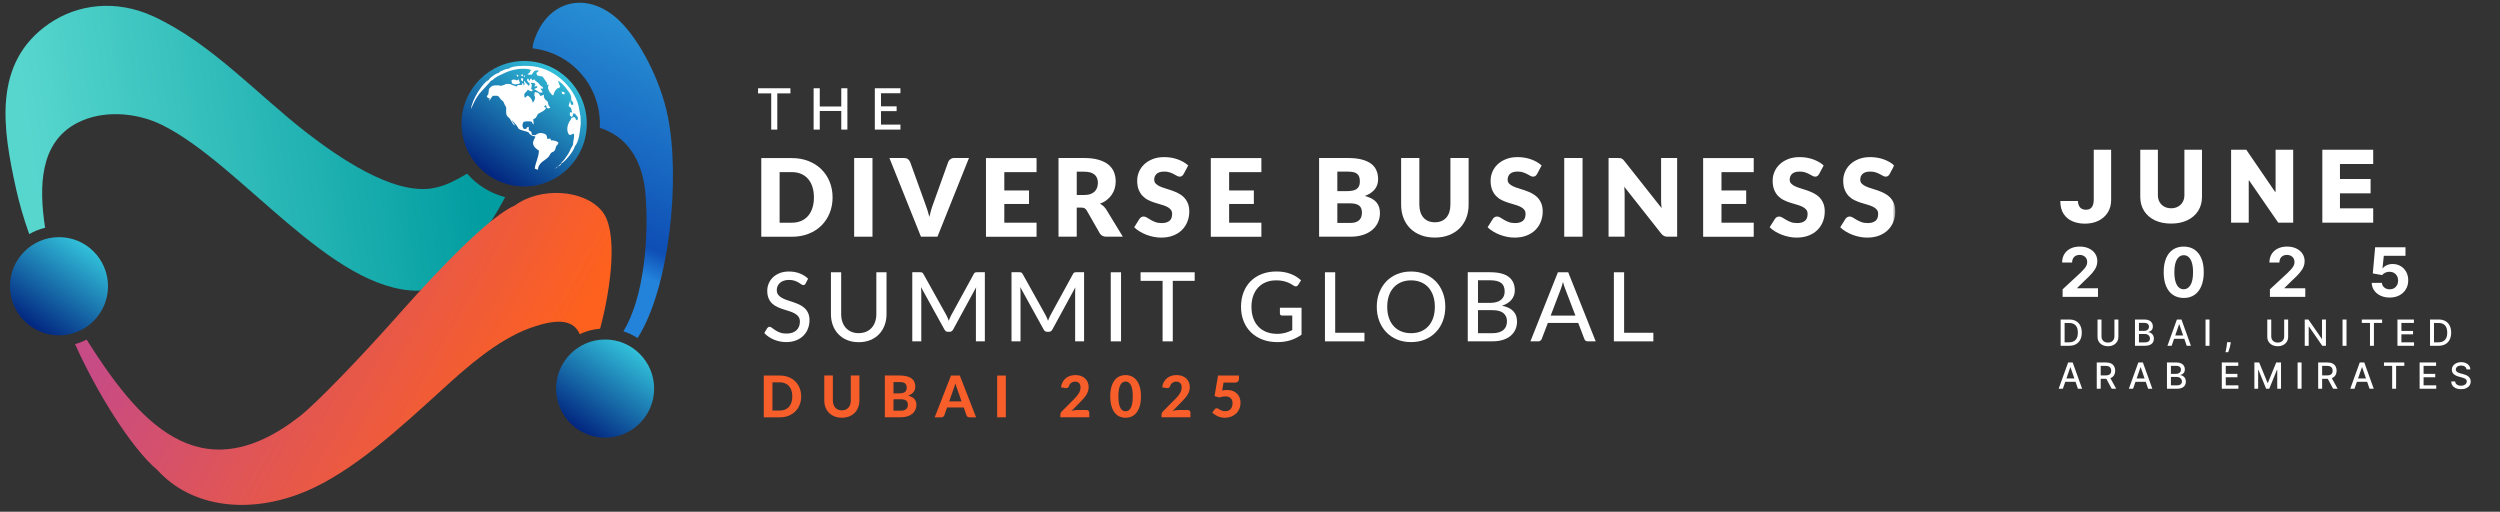 <svg xmlns="http://www.w3.org/2000/svg" width="640" height="131" viewBox="0 0 640 131" fill="none"><rect x="0" y="0" width="640" height="131" fill="#333333" stroke="none"/><mask id="mask0_4935_8380" style="mask-type:luminance" maskUnits="userSpaceOnUse" x="0" y="0" width="486" height="131"><path d="M485.199 0H0V130.542H485.199V0Z" fill="white"></path></mask><g mask="url(#mask0_4935_8380)"><path d="M213.141 50.529C213.141 51.982 212.887 53.33 212.387 54.557C211.887 55.785 211.182 56.85 210.267 57.753C209.358 58.649 208.259 59.354 206.977 59.855C205.694 60.356 204.271 60.61 202.7 60.61H194.888V40.469H202.7C204.264 40.469 205.687 40.723 206.977 41.231C208.266 41.739 209.358 42.437 210.267 43.333C211.175 44.229 211.887 45.287 212.387 46.522C212.887 47.749 213.141 49.09 213.141 50.536V50.529ZM208.364 50.529C208.364 49.534 208.238 48.638 207.977 47.834C207.716 47.03 207.35 46.352 206.864 45.795C206.378 45.238 205.786 44.807 205.089 44.511C204.391 44.215 203.595 44.06 202.7 44.06H199.58V57.012H202.7C203.595 57.012 204.391 56.864 205.089 56.561C205.786 56.264 206.378 55.834 206.864 55.277C207.35 54.719 207.716 54.042 207.977 53.238C208.238 52.434 208.364 51.531 208.364 50.529Z" fill="white"></path><path d="M223.356 60.594H218.664V40.453H223.356V60.594Z" fill="white"></path><path d="M248.055 40.453L239.989 60.594H235.762L227.695 40.453H231.45C231.852 40.453 232.183 40.545 232.429 40.735C232.676 40.926 232.866 41.166 232.993 41.462L236.889 52.249C237.072 52.721 237.255 53.229 237.424 53.787C237.6 54.344 237.762 54.929 237.924 55.536C238.051 54.929 238.199 54.344 238.361 53.787C238.523 53.229 238.692 52.714 238.875 52.249L242.743 41.462C242.842 41.201 243.025 40.968 243.286 40.764C243.546 40.559 243.87 40.453 244.258 40.453H248.041H248.055Z" fill="white"></path><path d="M257.101 44.06V48.758H263.427V52.215H257.101V57.012H265.358V60.61H252.409V40.469H265.358V44.067H257.101V44.06Z" fill="white"></path><path d="M287.441 60.594H283.215C282.433 60.594 281.87 60.298 281.532 59.713L278.191 53.864C278.036 53.617 277.861 53.434 277.664 53.321C277.474 53.208 277.192 53.145 276.833 53.145H275.642V60.594H270.979V40.453H277.523C278.974 40.453 280.214 40.601 281.243 40.905C282.271 41.201 283.11 41.624 283.758 42.153C284.406 42.69 284.878 43.317 285.174 44.044C285.47 44.771 285.618 45.568 285.618 46.422C285.618 47.078 285.533 47.691 285.357 48.277C285.181 48.855 284.927 49.392 284.582 49.885C284.237 50.379 283.821 50.817 283.321 51.205C282.821 51.593 282.243 51.91 281.588 52.157C281.891 52.312 282.18 52.51 282.447 52.742C282.715 52.975 282.954 53.258 283.165 53.582L287.449 60.594H287.441ZM277.53 49.921C278.164 49.921 278.707 49.843 279.151 49.681C279.594 49.519 279.961 49.3 280.25 49.011C280.531 48.721 280.742 48.39 280.868 48.009C280.995 47.628 281.06 47.212 281.06 46.774C281.06 45.892 280.771 45.201 280.2 44.7C279.623 44.199 278.735 43.952 277.53 43.952H275.648V49.928H277.53V49.921Z" fill="white"></path><path d="M303.019 44.55C302.878 44.769 302.737 44.938 302.582 45.051C302.427 45.164 302.237 45.221 301.998 45.221C301.786 45.221 301.561 45.157 301.314 45.023C301.068 44.889 300.793 44.741 300.483 44.571C300.173 44.402 299.821 44.254 299.426 44.12C299.032 43.986 298.581 43.922 298.074 43.922C297.2 43.922 296.545 44.106 296.122 44.48C295.7 44.854 295.481 45.362 295.481 45.997C295.481 46.406 295.608 46.737 295.869 47.005C296.129 47.273 296.467 47.506 296.883 47.697C297.299 47.887 297.778 48.071 298.32 48.226C298.856 48.388 299.405 48.565 299.969 48.762C300.532 48.96 301.082 49.192 301.617 49.46C302.153 49.728 302.632 50.067 303.054 50.483C303.47 50.9 303.808 51.401 304.069 52C304.329 52.593 304.456 53.312 304.456 54.152C304.456 55.083 304.294 55.951 303.97 56.762C303.646 57.573 303.181 58.279 302.568 58.886C301.955 59.492 301.202 59.965 300.307 60.311C299.412 60.656 298.391 60.826 297.249 60.826C296.622 60.826 295.988 60.762 295.34 60.635C294.692 60.508 294.065 60.325 293.459 60.092C292.853 59.859 292.283 59.577 291.747 59.252C291.212 58.928 290.747 58.568 290.353 58.173L291.733 55.986C291.846 55.831 291.987 55.697 292.17 55.591C292.346 55.485 292.543 55.429 292.755 55.429C293.03 55.429 293.311 55.513 293.593 55.69C293.875 55.866 294.192 56.057 294.544 56.268C294.896 56.48 295.305 56.67 295.763 56.847C296.221 57.023 296.763 57.108 297.39 57.108C298.236 57.108 298.898 56.924 299.363 56.55C299.835 56.176 300.067 55.584 300.067 54.773C300.067 54.3 299.941 53.919 299.68 53.623C299.419 53.326 299.081 53.087 298.665 52.889C298.25 52.691 297.771 52.522 297.235 52.374C296.7 52.226 296.15 52.064 295.594 51.88C295.03 51.704 294.488 51.478 293.952 51.217C293.417 50.956 292.945 50.61 292.522 50.18C292.107 49.75 291.769 49.214 291.508 48.579C291.247 47.944 291.12 47.147 291.12 46.208C291.12 45.453 291.275 44.712 291.578 43.993C291.881 43.273 292.325 42.632 292.917 42.074C293.509 41.51 294.227 41.065 295.087 40.727C295.939 40.388 296.925 40.219 298.024 40.219C298.644 40.219 299.243 40.268 299.828 40.367C300.413 40.466 300.969 40.607 301.49 40.797C302.012 40.988 302.505 41.213 302.963 41.474C303.421 41.735 303.822 42.032 304.182 42.363L303.019 44.536V44.55Z" fill="white"></path><path d="M314.658 44.06V48.758H320.984V52.215H314.658V57.012H322.914V60.61H309.966V40.469H322.914V44.067H314.658V44.06Z" fill="white"></path><path d="M345.091 40.453C346.478 40.453 347.662 40.58 348.641 40.841C349.613 41.102 350.409 41.462 351.029 41.935C351.649 42.407 352.093 42.979 352.375 43.649C352.657 44.319 352.798 45.074 352.798 45.899C352.798 46.351 352.734 46.788 352.607 47.205C352.481 47.621 352.277 48.016 352.003 48.383C351.728 48.749 351.368 49.081 350.938 49.385C350.508 49.688 349.988 49.949 349.382 50.175C350.706 50.499 351.685 51.021 352.319 51.734C352.953 52.453 353.27 53.385 353.27 54.527C353.27 55.381 353.101 56.185 352.77 56.919C352.438 57.653 351.952 58.302 351.311 58.845C350.67 59.395 349.881 59.825 348.944 60.129C348.007 60.439 346.936 60.594 345.725 60.594H337.688V40.453H345.085H345.091ZM342.357 43.952V48.926H344.788C345.302 48.926 345.768 48.891 346.184 48.813C346.599 48.742 346.951 48.608 347.24 48.425C347.529 48.242 347.754 47.988 347.902 47.663C348.057 47.339 348.128 46.937 348.128 46.45C348.128 45.963 348.064 45.575 347.951 45.25C347.831 44.933 347.648 44.679 347.401 44.481C347.155 44.291 346.838 44.15 346.457 44.065C346.077 43.98 345.619 43.938 345.098 43.938H342.365L342.357 43.952ZM345.641 57.074C346.261 57.074 346.76 56.997 347.155 56.841C347.549 56.686 347.853 56.482 348.072 56.235C348.29 55.988 348.444 55.706 348.529 55.388C348.613 55.078 348.655 54.76 348.655 54.436C348.655 54.069 348.606 53.737 348.507 53.441C348.409 53.145 348.247 52.898 348.007 52.693C347.775 52.489 347.465 52.333 347.077 52.221C346.69 52.108 346.204 52.051 345.612 52.051H342.357V57.067H345.641V57.074Z" fill="white"></path><path d="M367.331 56.905C367.958 56.905 368.515 56.799 369.008 56.594C369.501 56.39 369.917 56.094 370.255 55.706C370.593 55.318 370.853 54.845 371.036 54.288C371.212 53.73 371.305 53.095 371.305 52.383V40.453H375.967V52.383C375.967 53.617 375.771 54.753 375.37 55.783C374.968 56.813 374.397 57.702 373.651 58.45C372.904 59.198 371.995 59.776 370.931 60.192C369.868 60.609 368.663 60.813 367.324 60.813C365.986 60.813 364.774 60.609 363.71 60.192C362.64 59.776 361.738 59.198 360.991 58.45C360.244 57.702 359.674 56.813 359.279 55.783C358.885 54.753 358.688 53.617 358.688 52.383V40.453H363.351V52.369C363.351 53.081 363.442 53.709 363.618 54.273C363.794 54.831 364.056 55.303 364.401 55.699C364.746 56.094 365.155 56.39 365.648 56.594C366.141 56.799 366.697 56.905 367.324 56.905H367.331Z" fill="white"></path><path d="M393.495 44.55C393.354 44.769 393.213 44.938 393.058 45.051C392.903 45.164 392.713 45.221 392.473 45.221C392.262 45.221 392.036 45.157 391.79 45.023C391.543 44.889 391.269 44.741 390.959 44.571C390.649 44.402 390.296 44.254 389.902 44.12C389.507 43.986 389.056 43.922 388.549 43.922C387.676 43.922 387.021 44.106 386.598 44.48C386.175 44.854 385.957 45.362 385.957 45.997C385.957 46.406 386.084 46.737 386.344 47.005C386.605 47.273 386.943 47.506 387.359 47.697C387.774 47.887 388.253 48.071 388.796 48.226C389.331 48.388 389.881 48.565 390.444 48.762C391.008 48.96 391.557 49.192 392.093 49.46C392.628 49.728 393.107 50.067 393.53 50.483C393.946 50.9 394.284 51.401 394.544 52C394.805 52.593 394.932 53.312 394.932 54.152C394.932 55.083 394.77 55.951 394.446 56.762C394.122 57.573 393.657 58.279 393.044 58.886C392.431 59.492 391.677 59.965 390.782 60.311C389.888 60.656 388.866 60.826 387.725 60.826C387.098 60.826 386.464 60.762 385.816 60.635C385.168 60.508 384.541 60.325 383.935 60.092C383.329 59.859 382.758 59.577 382.223 59.252C381.688 58.928 381.223 58.568 380.828 58.173L382.209 55.986C382.322 55.831 382.462 55.697 382.646 55.591C382.822 55.485 383.019 55.429 383.23 55.429C383.505 55.429 383.787 55.513 384.069 55.69C384.351 55.866 384.668 56.057 385.02 56.268C385.372 56.48 385.781 56.67 386.239 56.847C386.696 57.023 387.239 57.108 387.866 57.108C388.711 57.108 389.373 56.924 389.838 56.55C390.31 56.176 390.543 55.584 390.543 54.773C390.543 54.3 390.416 53.919 390.155 53.623C389.895 53.326 389.557 53.087 389.141 52.889C388.725 52.691 388.246 52.522 387.711 52.374C387.175 52.226 386.626 52.064 386.069 51.88C385.506 51.704 384.963 51.478 384.428 51.217C383.893 50.956 383.421 50.61 382.998 50.18C382.582 49.75 382.244 49.214 381.983 48.579C381.723 47.944 381.596 47.147 381.596 46.208C381.596 45.453 381.751 44.712 382.054 43.993C382.357 43.273 382.801 42.632 383.392 42.074C383.984 41.51 384.703 41.065 385.562 40.727C386.415 40.388 387.401 40.219 388.5 40.219C389.12 40.219 389.719 40.268 390.303 40.367C390.888 40.466 391.445 40.607 391.966 40.797C392.487 40.988 392.98 41.213 393.438 41.474C393.896 41.735 394.298 42.032 394.657 42.363L393.495 44.536V44.55Z" fill="white"></path><path d="M405.133 60.594H400.441V40.453H405.133V60.594Z" fill="white"></path><path d="M429.347 40.453V60.594H426.916C426.557 60.594 426.254 60.538 426.014 60.418C425.768 60.305 425.528 60.101 425.289 59.819L415.807 47.804C415.842 48.164 415.87 48.51 415.884 48.848C415.898 49.187 415.905 49.497 415.905 49.794V60.594H411.791V40.453H414.25C414.454 40.453 414.623 40.46 414.764 40.481C414.905 40.502 415.025 40.538 415.137 40.587C415.25 40.637 415.356 40.707 415.454 40.799C415.553 40.891 415.673 41.017 415.799 41.173L425.366 53.272C425.317 52.884 425.289 52.51 425.268 52.143C425.247 51.776 425.24 51.437 425.24 51.113V40.453H429.354H429.347Z" fill="white"></path><path d="M440.697 44.06V48.758H447.023V52.215H440.697V57.012H448.953V60.61H436.005V40.469H448.953V44.067H440.697V44.06Z" fill="white"></path><path d="M465.699 44.55C465.558 44.769 465.417 44.938 465.262 45.051C465.107 45.164 464.917 45.221 464.677 45.221C464.466 45.221 464.241 45.157 463.994 45.023C463.747 44.889 463.473 44.741 463.163 44.571C462.853 44.402 462.5 44.254 462.106 44.12C461.711 43.986 461.261 43.922 460.753 43.922C459.88 43.922 459.225 44.106 458.802 44.48C458.379 44.854 458.161 45.362 458.161 45.997C458.161 46.406 458.288 46.737 458.548 47.005C458.809 47.273 459.147 47.506 459.563 47.697C459.978 47.887 460.457 48.071 461 48.226C461.535 48.388 462.085 48.565 462.648 48.762C463.212 48.96 463.761 49.192 464.297 49.46C464.832 49.728 465.311 50.067 465.734 50.483C466.15 50.9 466.488 51.401 466.748 52C467.009 52.593 467.136 53.312 467.136 54.152C467.136 55.083 466.974 55.951 466.65 56.762C466.326 57.573 465.861 58.279 465.248 58.886C464.635 59.492 463.881 59.965 462.987 60.311C462.092 60.656 461.07 60.826 459.929 60.826C459.302 60.826 458.668 60.762 458.02 60.635C457.372 60.508 456.745 60.325 456.139 60.092C455.533 59.859 454.962 59.577 454.427 59.252C453.892 58.928 453.427 58.568 453.032 58.173L454.413 55.986C454.526 55.831 454.667 55.697 454.85 55.591C455.026 55.485 455.223 55.429 455.434 55.429C455.709 55.429 455.991 55.513 456.273 55.69C456.555 55.866 456.872 56.057 457.224 56.268C457.576 56.48 457.985 56.67 458.443 56.847C458.901 57.023 459.443 57.108 460.07 57.108C460.915 57.108 461.578 56.924 462.043 56.55C462.515 56.176 462.747 55.584 462.747 54.773C462.747 54.3 462.62 53.919 462.36 53.623C462.099 53.326 461.761 53.087 461.345 52.889C460.929 52.691 460.45 52.522 459.915 52.374C459.38 52.226 458.83 52.064 458.274 51.88C457.71 51.704 457.168 51.478 456.632 51.217C456.097 50.956 455.625 50.61 455.202 50.18C454.786 49.75 454.448 49.214 454.188 48.579C453.927 47.944 453.8 47.147 453.8 46.208C453.8 45.453 453.955 44.712 454.258 43.993C454.561 43.273 455.005 42.632 455.597 42.074C456.188 41.51 456.907 41.065 457.766 40.727C458.619 40.388 459.605 40.219 460.704 40.219C461.324 40.219 461.923 40.268 462.508 40.367C463.092 40.466 463.649 40.607 464.17 40.797C464.691 40.988 465.185 41.213 465.642 41.474C466.1 41.735 466.502 42.032 466.861 42.363L465.699 44.536V44.55Z" fill="white"></path><path d="M483.761 44.55C483.62 44.769 483.48 44.938 483.325 45.051C483.17 45.164 482.979 45.221 482.74 45.221C482.528 45.221 482.303 45.157 482.056 45.023C481.81 44.889 481.535 44.741 481.225 44.571C480.915 44.402 480.563 44.254 480.168 44.12C479.774 43.986 479.323 43.922 478.816 43.922C477.942 43.922 477.287 44.106 476.864 44.48C476.442 44.854 476.223 45.362 476.223 45.997C476.223 46.406 476.35 46.737 476.611 47.005C476.871 47.273 477.21 47.506 477.625 47.697C478.041 47.887 478.52 48.071 479.062 48.226C479.598 48.388 480.147 48.565 480.711 48.762C481.274 48.96 481.824 49.192 482.359 49.46C482.895 49.728 483.374 50.067 483.797 50.483C484.212 50.9 484.55 51.401 484.811 52C485.072 52.593 485.198 53.312 485.198 54.152C485.198 55.083 485.036 55.951 484.712 56.762C484.388 57.573 483.923 58.279 483.31 58.886C482.698 59.492 481.944 59.965 481.049 60.311C480.154 60.656 479.133 60.826 477.992 60.826C477.365 60.826 476.731 60.762 476.082 60.635C475.434 60.508 474.807 60.325 474.201 60.092C473.596 59.859 473.025 59.577 472.49 59.252C471.954 58.928 471.489 58.568 471.095 58.173L472.475 55.986C472.588 55.831 472.729 55.697 472.912 55.591C473.088 55.485 473.286 55.429 473.497 55.429C473.772 55.429 474.054 55.513 474.335 55.69C474.617 55.866 474.934 56.057 475.286 56.268C475.639 56.48 476.047 56.67 476.505 56.847C476.963 57.023 477.506 57.108 478.133 57.108C478.978 57.108 479.64 56.924 480.105 56.55C480.577 56.176 480.81 55.584 480.81 54.773C480.81 54.3 480.683 53.919 480.422 53.623C480.161 53.326 479.823 53.087 479.408 52.889C478.992 52.691 478.513 52.522 477.977 52.374C477.442 52.226 476.893 52.064 476.336 51.88C475.772 51.704 475.23 51.478 474.695 51.217C474.159 50.956 473.687 50.61 473.265 50.18C472.849 49.75 472.511 49.214 472.25 48.579C471.989 47.944 471.863 47.147 471.863 46.208C471.863 45.453 472.018 44.712 472.321 43.993C472.623 43.273 473.067 42.632 473.659 42.074C474.251 41.51 474.969 41.065 475.829 40.727C476.681 40.388 477.668 40.219 478.767 40.219C479.386 40.219 479.985 40.268 480.57 40.367C481.155 40.466 481.711 40.607 482.233 40.797C482.754 40.988 483.247 41.213 483.705 41.474C484.163 41.735 484.564 42.032 484.924 42.363L483.761 44.536V44.55Z" fill="white"></path><path d="M206.246 72.577C206.161 72.718 206.077 72.817 205.985 72.887C205.893 72.951 205.781 72.986 205.64 72.986C205.492 72.986 205.323 72.915 205.133 72.781C204.942 72.647 204.71 72.492 204.428 72.323C204.146 72.153 203.808 72.005 203.414 71.864C203.019 71.73 202.547 71.659 201.998 71.659C201.483 71.659 201.025 71.73 200.638 71.864C200.25 71.998 199.919 72.182 199.659 72.421C199.398 72.661 199.201 72.929 199.06 73.247C198.926 73.564 198.856 73.903 198.856 74.277C198.856 74.749 198.975 75.145 199.215 75.462C199.454 75.779 199.771 76.04 200.166 76.259C200.56 76.478 201.004 76.675 201.504 76.838C202.005 77 202.519 77.169 203.04 77.346C203.562 77.522 204.076 77.727 204.576 77.952C205.076 78.185 205.52 78.474 205.914 78.82C206.309 79.173 206.626 79.596 206.866 80.104C207.105 80.612 207.232 81.226 207.232 81.96C207.232 82.743 207.098 83.469 206.83 84.153C206.563 84.838 206.175 85.43 205.668 85.938C205.161 86.446 204.534 86.848 203.794 87.138C203.054 87.427 202.209 87.575 201.265 87.575C200.701 87.575 200.152 87.519 199.616 87.406C199.081 87.293 198.581 87.138 198.102 86.94C197.623 86.736 197.179 86.496 196.77 86.213C196.355 85.931 195.988 85.614 195.657 85.261L196.404 84.005C196.474 83.907 196.566 83.822 196.672 83.758C196.777 83.695 196.89 83.66 197.024 83.66C197.193 83.66 197.397 83.751 197.623 83.928C197.848 84.111 198.13 84.309 198.461 84.527C198.792 84.746 199.194 84.944 199.652 85.127C200.117 85.311 200.68 85.395 201.342 85.395C201.885 85.395 202.371 85.325 202.794 85.183C203.216 85.042 203.576 84.831 203.872 84.57C204.16 84.302 204.386 83.984 204.541 83.603C204.696 83.222 204.773 82.806 204.773 82.347C204.773 81.832 204.653 81.409 204.414 81.078C204.174 80.746 203.857 80.471 203.47 80.252C203.075 80.034 202.632 79.843 202.131 79.688C201.631 79.533 201.117 79.37 200.596 79.201C200.067 79.032 199.56 78.841 199.06 78.615C198.56 78.39 198.116 78.108 197.721 77.748C197.327 77.388 197.01 76.944 196.777 76.407C196.538 75.871 196.418 75.208 196.418 74.418C196.418 73.783 196.538 73.176 196.784 72.584C197.031 71.991 197.39 71.469 197.862 71.01C198.334 70.552 198.912 70.192 199.602 69.917C200.293 69.642 201.082 69.508 201.962 69.508C202.956 69.508 203.864 69.663 204.703 69.981C205.534 70.298 206.26 70.749 206.873 71.342L206.232 72.584L206.246 72.577Z" fill="white"></path><path d="M219.835 85.28C220.539 85.28 221.174 85.16 221.73 84.92C222.287 84.68 222.759 84.349 223.146 83.918C223.534 83.488 223.829 82.973 224.034 82.381C224.238 81.788 224.344 81.125 224.344 80.405V69.703H226.95V80.405C226.95 81.442 226.788 82.395 226.457 83.276C226.126 84.158 225.654 84.913 225.041 85.555C224.428 86.197 223.681 86.698 222.801 87.058C221.92 87.418 220.934 87.601 219.835 87.601C218.736 87.601 217.75 87.418 216.869 87.058C215.989 86.698 215.249 86.197 214.629 85.555C214.009 84.913 213.544 84.158 213.213 83.276C212.882 82.395 212.72 81.442 212.72 80.405V69.703H215.34V80.398C215.34 81.118 215.439 81.781 215.643 82.381C215.848 82.98 216.136 83.495 216.524 83.925C216.911 84.356 217.383 84.695 217.94 84.927C218.496 85.167 219.131 85.287 219.835 85.287V85.28Z" fill="white"></path><path d="M252.121 69.702V87.388H249.832V74.802C249.832 74.612 249.832 74.414 249.853 74.195C249.867 73.984 249.881 73.765 249.895 73.539L244.013 84.34C243.808 84.742 243.491 84.947 243.069 84.947H242.702C242.272 84.947 241.963 84.742 241.765 84.34L235.777 73.497C235.826 73.956 235.848 74.386 235.848 74.788V87.374H233.544V69.688H235.488C235.721 69.688 235.897 69.709 236.024 69.758C236.151 69.8 236.27 69.927 236.39 70.132L242.294 80.728C242.406 80.94 242.512 81.166 242.611 81.406C242.709 81.645 242.801 81.878 242.892 82.118C243.062 81.631 243.266 81.166 243.498 80.714L249.289 70.132C249.395 69.927 249.515 69.8 249.641 69.758C249.768 69.716 249.944 69.688 250.177 69.688H252.121V69.702Z" fill="white"></path><path d="M277.525 69.702V87.388H275.236V74.802C275.236 74.612 275.236 74.414 275.257 74.195C275.271 73.984 275.285 73.765 275.299 73.539L269.417 84.34C269.213 84.742 268.896 84.947 268.473 84.947H268.107C267.677 84.947 267.367 84.742 267.17 84.34L261.181 73.497C261.231 73.956 261.252 74.386 261.252 74.788V87.374H258.948V69.688H260.893C261.125 69.688 261.301 69.709 261.428 69.758C261.555 69.8 261.675 69.927 261.794 70.132L267.698 80.728C267.811 80.94 267.916 81.166 268.015 81.406C268.114 81.645 268.205 81.878 268.297 82.118C268.466 81.631 268.67 81.166 268.903 80.714L274.693 70.132C274.799 69.927 274.919 69.8 275.046 69.758C275.172 69.716 275.349 69.688 275.581 69.688H277.525V69.702Z" fill="white"></path><path d="M286.986 87.389H284.352V69.703H286.986V87.389Z" fill="white"></path><path d="M305.838 71.897H300.231V87.389H297.624V71.897H291.988V69.703H305.838V71.897Z" fill="white"></path><path d="M333.193 78.777V85.677C332.298 86.319 331.347 86.798 330.34 87.109C329.332 87.426 328.233 87.581 327.043 87.581C325.613 87.581 324.323 87.363 323.175 86.918C322.02 86.474 321.04 85.853 320.23 85.056C319.42 84.259 318.793 83.306 318.356 82.199C317.92 81.091 317.701 79.871 317.701 78.537C317.701 77.204 317.913 75.976 318.335 74.862C318.758 73.747 319.364 72.795 320.153 72.004C320.942 71.214 321.893 70.594 323.013 70.156C324.133 69.719 325.387 69.5 326.782 69.5C327.486 69.5 328.142 69.556 328.74 69.662C329.339 69.768 329.903 69.923 330.417 70.121C330.931 70.318 331.41 70.551 331.847 70.826C332.284 71.101 332.693 71.412 333.073 71.757L332.326 72.943C332.214 73.133 332.059 73.253 331.868 73.302C331.678 73.352 331.474 73.302 331.255 73.168C331.044 73.049 330.805 72.9 330.551 72.738C330.29 72.576 329.987 72.421 329.628 72.28C329.269 72.138 328.853 72.019 328.381 71.92C327.909 71.821 327.346 71.772 326.697 71.772C325.732 71.772 324.859 71.927 324.077 72.244C323.295 72.562 322.633 73.013 322.083 73.606C321.534 74.198 321.111 74.911 320.815 75.743C320.519 76.576 320.371 77.514 320.371 78.544C320.371 79.574 320.526 80.597 320.836 81.458C321.146 82.319 321.59 83.045 322.161 83.638C322.731 84.23 323.422 84.689 324.239 84.999C325.056 85.31 325.965 85.465 326.972 85.465C327.367 85.465 327.733 85.444 328.071 85.394C328.409 85.352 328.74 85.289 329.05 85.204C329.36 85.119 329.663 85.02 329.952 84.894C330.241 84.774 330.53 84.632 330.819 84.484V80.781H328.212C328.05 80.781 327.916 80.731 327.811 80.632C327.705 80.534 327.656 80.414 327.656 80.266V78.777H333.193Z" fill="white"></path><path d="M349.298 85.188V87.389H339.188V69.703H341.809V85.188H349.298Z" fill="white"></path><path d="M369.996 78.545C369.996 79.864 369.784 81.078 369.362 82.185C368.939 83.293 368.34 84.245 367.572 85.042C366.804 85.84 365.882 86.468 364.804 86.912C363.726 87.356 362.535 87.575 361.225 87.575C359.915 87.575 358.731 87.356 357.653 86.912C356.575 86.468 355.652 85.847 354.885 85.042C354.117 84.245 353.518 83.286 353.095 82.185C352.665 81.078 352.454 79.864 352.454 78.545C352.454 77.226 352.665 76.019 353.095 74.912C353.518 73.804 354.117 72.852 354.885 72.047C355.652 71.25 356.575 70.623 357.653 70.178C358.731 69.734 359.922 69.508 361.225 69.508C362.528 69.508 363.733 69.734 364.804 70.178C365.875 70.623 366.797 71.25 367.572 72.047C368.347 72.845 368.939 73.804 369.362 74.912C369.784 76.019 369.996 77.233 369.996 78.545ZM367.319 78.545C367.319 77.494 367.178 76.549 366.889 75.709C366.6 74.869 366.192 74.164 365.663 73.578C365.135 72.993 364.494 72.548 363.747 72.238C362.993 71.928 362.155 71.772 361.232 71.772C360.309 71.772 359.464 71.928 358.717 72.238C357.97 72.548 357.322 73 356.794 73.578C356.258 74.164 355.85 74.869 355.561 75.709C355.272 76.549 355.131 77.494 355.131 78.545C355.131 79.596 355.272 80.549 355.561 81.381C355.85 82.213 356.258 82.926 356.794 83.504C357.329 84.09 357.97 84.534 358.717 84.838C359.471 85.148 360.309 85.296 361.232 85.296C362.155 85.296 363 85.141 363.747 84.838C364.494 84.527 365.135 84.083 365.663 83.504C366.192 82.919 366.6 82.213 366.889 81.381C367.178 80.549 367.319 79.603 367.319 78.545Z" fill="white"></path><path d="M381.5 69.695C382.606 69.695 383.557 69.8 384.346 70.012C385.135 70.224 385.79 70.534 386.297 70.936C386.805 71.338 387.178 71.825 387.424 72.397C387.664 72.968 387.791 73.617 387.791 74.337C387.791 74.767 387.727 75.176 387.594 75.571C387.46 75.966 387.262 76.333 386.988 76.672C386.72 77.01 386.375 77.321 385.966 77.589C385.558 77.857 385.072 78.083 384.515 78.266C387.079 78.774 388.361 80.115 388.361 82.294C388.361 83.049 388.221 83.741 387.946 84.354C387.664 84.975 387.262 85.511 386.727 85.963C386.192 86.414 385.536 86.76 384.762 87.007C383.98 87.254 383.099 87.374 382.106 87.374H375.744V69.688H381.5V69.695ZM378.365 71.748V77.54H381.38C382.669 77.54 383.627 77.278 384.254 76.756C384.881 76.234 385.198 75.529 385.198 74.647C385.198 73.638 384.902 72.904 384.304 72.446C383.705 71.987 382.775 71.754 381.514 71.754H378.379L378.365 71.748ZM382.056 85.3C382.719 85.3 383.289 85.222 383.761 85.067C384.233 84.912 384.621 84.7 384.917 84.425C385.212 84.157 385.438 83.832 385.572 83.458C385.713 83.085 385.783 82.675 385.783 82.231C385.783 81.349 385.48 80.658 384.874 80.157C384.268 79.649 383.331 79.402 382.056 79.402H378.365V85.3H382.056Z" fill="white"></path><path d="M408.488 87.389H406.474C406.241 87.389 406.058 87.333 405.91 87.22C405.762 87.107 405.656 86.959 405.593 86.776L404.029 82.677H396.245L394.681 86.776C394.624 86.931 394.519 87.072 394.364 87.199C394.209 87.326 394.018 87.389 393.8 87.389H391.785L398.823 69.703H401.465L408.503 87.389H408.488ZM403.31 80.8L400.69 73.936C400.5 73.47 400.309 72.878 400.126 72.165C400.035 72.518 399.943 72.85 399.851 73.153C399.76 73.456 399.661 73.724 399.577 73.964L396.97 80.8H403.318H403.31Z" fill="white"></path><path d="M423.262 85.188V87.389H413.152V69.703H415.773V85.188H423.262Z" fill="white"></path><path d="M205.102 101.481C205.102 102.264 204.968 102.977 204.708 103.633C204.447 104.289 204.074 104.853 203.595 105.326C203.116 105.799 202.538 106.165 201.869 106.434C201.199 106.702 200.453 106.829 199.635 106.829H195.528V96.141H199.635C200.453 96.141 201.199 96.275 201.869 96.536C202.538 96.797 203.116 97.171 203.595 97.643C204.074 98.116 204.44 98.68 204.708 99.336C204.968 99.993 205.102 100.705 205.102 101.481ZM202.834 101.481C202.834 100.924 202.763 100.416 202.615 99.971C202.467 99.527 202.256 99.146 201.981 98.835C201.707 98.525 201.368 98.285 200.974 98.123C200.579 97.954 200.129 97.869 199.628 97.869H197.747V105.1H199.628C200.129 105.1 200.579 105.016 200.974 104.853C201.368 104.691 201.707 104.451 201.981 104.141C202.256 103.83 202.467 103.449 202.615 103.005C202.763 102.56 202.834 102.053 202.834 101.488V101.481Z" fill="#F85E2A"></path><path d="M215.514 105.049C215.874 105.049 216.191 104.993 216.479 104.866C216.761 104.746 217.001 104.577 217.198 104.351C217.395 104.132 217.543 103.864 217.649 103.547C217.755 103.229 217.804 102.876 217.804 102.488V96.125H220.009V102.488C220.009 103.137 219.903 103.73 219.699 104.273C219.488 104.816 219.192 105.282 218.804 105.677C218.417 106.072 217.945 106.376 217.388 106.601C216.832 106.82 216.212 106.933 215.514 106.933C214.817 106.933 214.19 106.82 213.633 106.601C213.077 106.383 212.605 106.072 212.217 105.677C211.83 105.282 211.534 104.816 211.323 104.273C211.111 103.73 211.013 103.137 211.013 102.488V96.125H213.218V102.488C213.218 102.883 213.267 103.236 213.373 103.547C213.478 103.864 213.626 104.132 213.824 104.351C214.021 104.57 214.26 104.746 214.542 104.866C214.824 104.986 215.148 105.049 215.514 105.049Z" fill="#F85E2A"></path><path d="M230.316 96.132C231.034 96.132 231.647 96.203 232.154 96.337C232.661 96.471 233.077 96.661 233.394 96.908C233.711 97.155 233.951 97.458 234.099 97.811C234.247 98.164 234.317 98.559 234.317 98.996C234.317 99.243 234.282 99.476 234.211 99.702C234.141 99.927 234.028 100.139 233.88 100.337C233.732 100.534 233.535 100.718 233.303 100.88C233.07 101.042 232.788 101.176 232.464 101.289C233.19 101.458 233.725 101.741 234.077 102.129C234.423 102.517 234.599 103.018 234.599 103.638C234.599 104.09 234.514 104.513 234.338 104.901C234.162 105.289 233.908 105.628 233.577 105.91C233.246 106.192 232.831 106.418 232.344 106.573C231.858 106.735 231.295 106.813 230.661 106.813H226.525V96.125H230.316V96.132ZM228.737 97.818V100.704H230.189C230.499 100.704 230.773 100.675 231.013 100.626C231.252 100.577 231.457 100.492 231.619 100.379C231.781 100.266 231.908 100.118 231.992 99.935C232.077 99.751 232.119 99.525 232.119 99.264C232.119 99.003 232.084 98.77 232.013 98.587C231.943 98.404 231.83 98.249 231.689 98.136C231.548 98.023 231.358 97.938 231.133 97.889C230.907 97.839 230.64 97.811 230.33 97.811H228.745L228.737 97.818ZM230.625 105.134C230.978 105.134 231.267 105.092 231.499 105.007C231.732 104.922 231.908 104.809 232.049 104.661C232.189 104.52 232.281 104.358 232.337 104.174C232.394 103.991 232.415 103.801 232.415 103.603C232.415 103.384 232.38 103.194 232.316 103.018C232.253 102.848 232.147 102.7 232.006 102.58C231.865 102.46 231.682 102.368 231.45 102.305C231.224 102.241 230.943 102.206 230.604 102.206H228.73V105.134H230.618H230.625Z" fill="#F85E2A"></path><path d="M249.873 106.829H248.161C247.97 106.829 247.815 106.786 247.696 106.695C247.576 106.603 247.484 106.49 247.428 106.342L246.709 104.303H242.454L241.736 106.342C241.686 106.462 241.602 106.575 241.475 106.68C241.355 106.779 241.2 106.829 241.01 106.829H239.284L243.455 96.141H245.716L249.88 106.829H249.873ZM246.167 102.765L245.012 99.492C244.941 99.322 244.871 99.118 244.793 98.885C244.716 98.652 244.645 98.405 244.575 98.13C244.504 98.405 244.434 98.659 244.356 98.892C244.279 99.125 244.209 99.329 244.138 99.499L242.99 102.758H246.16L246.167 102.765Z" fill="#F85E2A"></path><path d="M257.495 106.829H255.275V96.141H257.495V106.829Z" fill="#F85E2A"></path><path d="M278.143 104.961C278.361 104.961 278.537 105.025 278.664 105.144C278.791 105.264 278.854 105.427 278.854 105.631V106.824H271.45V106.16C271.45 106.033 271.478 105.892 271.528 105.744C271.584 105.596 271.676 105.455 271.802 105.335L274.966 102.16C275.233 101.892 275.473 101.631 275.677 101.384C275.881 101.137 276.058 100.89 276.191 100.658C276.325 100.425 276.431 100.178 276.501 99.931C276.572 99.684 276.607 99.43 276.607 99.155C276.607 98.675 276.487 98.316 276.241 98.069C275.994 97.822 275.649 97.695 275.205 97.695C275.008 97.695 274.832 97.723 274.663 97.779C274.501 97.836 274.353 97.913 274.219 98.012C274.085 98.111 273.979 98.224 273.881 98.358C273.789 98.492 273.719 98.633 273.676 98.795C273.585 99.042 273.472 99.204 273.317 99.282C273.169 99.36 272.958 99.381 272.683 99.338L271.612 99.148C271.69 98.626 271.838 98.167 272.056 97.779C272.274 97.384 272.542 97.06 272.866 96.799C273.19 96.538 273.557 96.34 273.979 96.213C274.395 96.086 274.846 96.016 275.325 96.016C275.832 96.016 276.29 96.093 276.706 96.241C277.121 96.389 277.474 96.601 277.769 96.869C278.065 97.137 278.291 97.462 278.453 97.836C278.615 98.217 278.692 98.633 278.692 99.091C278.692 99.487 278.636 99.846 278.523 100.185C278.41 100.524 278.255 100.834 278.065 101.137C277.875 101.441 277.65 101.73 277.389 102.019C277.135 102.301 276.861 102.591 276.579 102.88L274.31 105.201C274.564 105.13 274.811 105.067 275.057 105.025C275.304 104.982 275.536 104.961 275.748 104.961H278.143Z" fill="#F85E2A"></path><path d="M292.092 101.477C292.092 102.408 291.993 103.219 291.789 103.911C291.584 104.595 291.31 105.166 290.958 105.618C290.605 106.069 290.19 106.401 289.704 106.62C289.217 106.838 288.696 106.944 288.14 106.944C287.583 106.944 287.062 106.831 286.583 106.62C286.104 106.401 285.688 106.069 285.336 105.618C284.991 105.166 284.716 104.602 284.519 103.911C284.321 103.226 284.223 102.415 284.223 101.477C284.223 100.538 284.321 99.734 284.519 99.05C284.716 98.366 284.991 97.794 285.336 97.35C285.681 96.898 286.097 96.567 286.583 96.348C287.062 96.129 287.583 96.023 288.14 96.023C288.696 96.023 289.217 96.129 289.704 96.348C290.19 96.567 290.605 96.898 290.958 97.35C291.31 97.801 291.592 98.366 291.789 99.05C291.993 99.734 292.092 100.546 292.092 101.477ZM289.992 101.477C289.992 100.722 289.943 100.094 289.837 99.607C289.732 99.113 289.591 98.725 289.422 98.443C289.253 98.161 289.055 97.956 288.83 97.844C288.605 97.731 288.379 97.674 288.14 97.674C287.9 97.674 287.675 97.731 287.456 97.844C287.238 97.956 287.048 98.154 286.871 98.443C286.702 98.725 286.569 99.113 286.463 99.607C286.357 100.101 286.308 100.722 286.308 101.477C286.308 102.232 286.357 102.867 286.463 103.353C286.569 103.847 286.702 104.235 286.871 104.517C287.041 104.8 287.238 105.004 287.456 105.117C287.675 105.23 287.9 105.286 288.14 105.286C288.379 105.286 288.605 105.23 288.83 105.117C289.055 105.004 289.253 104.807 289.422 104.517C289.591 104.235 289.732 103.847 289.837 103.353C289.943 102.86 289.992 102.239 289.992 101.477Z" fill="#F85E2A"></path><path d="M304.039 104.961C304.258 104.961 304.434 105.025 304.561 105.144C304.687 105.264 304.751 105.427 304.751 105.631V106.824H297.347V106.16C297.347 106.033 297.375 105.892 297.424 105.744C297.481 105.596 297.572 105.455 297.699 105.335L300.862 102.16C301.13 101.892 301.369 101.631 301.574 101.384C301.778 101.137 301.954 100.89 302.088 100.658C302.222 100.425 302.327 100.178 302.398 99.931C302.468 99.684 302.503 99.43 302.503 99.155C302.503 98.675 302.384 98.316 302.137 98.069C301.891 97.822 301.545 97.695 301.102 97.695C300.904 97.695 300.728 97.723 300.559 97.779C300.397 97.836 300.249 97.913 300.115 98.012C299.981 98.111 299.876 98.224 299.777 98.358C299.686 98.492 299.615 98.633 299.573 98.795C299.481 99.042 299.369 99.204 299.214 99.282C299.066 99.36 298.854 99.381 298.58 99.338L297.509 99.148C297.586 98.626 297.734 98.167 297.953 97.779C298.171 97.384 298.439 97.06 298.763 96.799C299.087 96.538 299.453 96.34 299.876 96.213C300.291 96.086 300.742 96.016 301.221 96.016C301.729 96.016 302.186 96.093 302.602 96.241C303.018 96.389 303.37 96.601 303.666 96.869C303.962 97.137 304.187 97.462 304.349 97.836C304.511 98.217 304.589 98.633 304.589 99.091C304.589 99.487 304.532 99.846 304.42 100.185C304.307 100.524 304.152 100.834 303.962 101.137C303.772 101.441 303.546 101.73 303.285 102.019C303.032 102.301 302.757 102.591 302.475 102.88L300.207 105.201C300.461 105.13 300.707 105.067 300.954 105.025C301.2 104.982 301.433 104.961 301.644 104.961H304.039Z" fill="#F85E2A"></path><path d="M312.902 99.964C313.121 99.922 313.332 99.887 313.536 99.865C313.741 99.844 313.938 99.837 314.128 99.837C314.685 99.837 315.185 99.922 315.607 100.091C316.03 100.261 316.396 100.493 316.692 100.79C316.988 101.086 317.207 101.432 317.355 101.827C317.502 102.222 317.573 102.652 317.573 103.111C317.573 103.682 317.474 104.197 317.27 104.67C317.066 105.143 316.791 105.545 316.432 105.876C316.072 106.215 315.65 106.476 315.157 106.659C314.663 106.843 314.128 106.941 313.543 106.941C313.205 106.941 312.881 106.906 312.571 106.836C312.261 106.765 311.972 106.666 311.705 106.546C311.437 106.426 311.19 106.285 310.958 106.13C310.725 105.975 310.521 105.806 310.338 105.636L310.965 104.783C311.099 104.599 311.268 104.508 311.479 104.508C311.613 104.508 311.74 104.55 311.867 104.628C311.993 104.705 312.141 104.797 312.303 104.889C312.465 104.987 312.656 105.072 312.867 105.15C313.085 105.227 313.346 105.27 313.656 105.27C313.966 105.27 314.255 105.22 314.487 105.114C314.72 105.008 314.917 104.867 315.072 104.677C315.227 104.493 315.34 104.275 315.417 104.021C315.495 103.767 315.53 103.499 315.53 103.21C315.53 102.652 315.375 102.229 315.058 101.926C314.741 101.622 314.283 101.474 313.677 101.474C313.184 101.474 312.684 101.566 312.184 101.756L310.923 101.403L311.817 96.141H317.171V96.994C317.171 97.135 317.15 97.262 317.108 97.382C317.066 97.495 316.995 97.601 316.904 97.686C316.805 97.77 316.685 97.841 316.537 97.883C316.389 97.925 316.206 97.954 315.988 97.954H313.226L312.881 99.971L312.902 99.964Z" fill="#F85E2A"></path><path d="M202.341 23.906H198.988V33.176H197.431V23.906H194.063V22.594H202.348V23.906H202.341Z" fill="white"></path><path d="M216.931 22.594V33.176H215.367V28.407H209.858V33.176H208.287V22.594H209.858V27.264H215.367V22.594H216.931Z" fill="white"></path><path d="M230.514 31.899V33.176H223.955V22.594H230.507V23.871H225.533V27.222H229.535V28.449H225.533V31.899H230.514Z" fill="white"></path><path fill-rule="evenodd" clip-rule="evenodd" d="M129.316 50.473C124.117 60.307 115.282 72.089 107.174 74.424C84.764 74.615 61.721 41.979 41.46 31.976C34.95 28.765 26.285 28.06 19.712 31.496C10.152 36.49 9.934 47.75 11.547 58.311C10.103 58.65 8.736 59.2 7.482 59.926C6.024 55.877 4.876 51.828 4.08 48.209C0.762 33.154 -2.077 16.152 12.548 6.063C19.839 1.04 29.709 -0.23 39.304 4.208C54.19 11.1 65.99 24.335 78.748 34.155C86.307 39.968 100.481 49.944 110.717 48.194C114.345 47.574 116.987 45.923 119.587 44.455C122.116 47.348 125.483 49.478 129.316 50.473Z" fill="url(#paint0_linear_4935_8380)"></path><path fill-rule="evenodd" clip-rule="evenodd" d="M163.222 86.545C162.109 85.818 160.891 85.24 159.601 84.823C164.822 76.209 166.266 60.865 165.174 48.816C164.202 40.555 160.327 34.868 153.543 32.724C153.557 32.378 153.571 32.025 153.571 31.673C153.571 21.676 146.026 13.443 136.325 12.378L136.473 11.249C139.622 0.074 150.204 -2.748 158.601 5.337C163.737 10.283 169.07 20.448 170.936 29.669C174.24 45.944 171.38 73.719 163.222 86.545Z" fill="url(#paint1_linear_4935_8380)"></path><path fill-rule="evenodd" clip-rule="evenodd" d="M153.628 84.144C151.775 84.292 150.014 84.779 148.408 85.54C146.893 82.084 143.251 81.287 135.819 83.932C127.365 86.944 119.214 94.253 113.402 99.544C102.229 109.724 90.274 120.744 78.291 125.781C63.926 131.82 49.019 129.979 40.277 120.313C33.619 114.761 24.602 100.165 19.22 88.094C20.248 87.812 21.235 87.424 22.165 86.937C35.014 107.192 50.738 126.726 76.6 106.684C81.214 103.107 93.064 90.634 100.89 81.823C105.949 76.129 123.441 56.284 131.775 52.616C138.129 47.903 149.387 48.334 154.114 54.048C158.249 59.05 156.531 73.293 153.628 84.144Z" fill="url(#paint2_linear_4935_8380)"></path><path d="M134.183 47.73C143.039 47.73 150.217 40.542 150.217 31.674C150.217 22.806 143.039 15.617 134.183 15.617C125.328 15.617 118.149 22.806 118.149 31.674C118.149 40.542 125.328 47.73 134.183 47.73Z" fill="url(#paint3_linear_4935_8380)"></path><path fill-rule="evenodd" clip-rule="evenodd" d="M142.94 36.472C142.504 36.105 141.7 35.872 141.066 35.943C140.721 35.308 141.292 35.491 140.108 35.541C140.017 34.56 139.756 34.348 139.171 34.172C138.361 33.932 137.896 34.045 137.396 34.377C136.868 34.729 137.107 34.595 136.184 34.518C135.804 33.121 136.346 34.123 135.367 33.318V32.648C135.367 32.648 135.339 32.564 135.332 32.542C135.332 32.521 135.311 32.472 135.29 32.437C134.289 32.846 135.318 32.98 134.17 33.043C133.627 32.479 133.648 31.886 134.029 31.202C134.353 31.075 135.099 31.04 135.452 31.054C136.579 31.096 135.874 31.329 136.649 31.872L136.501 30.525C137.044 30.313 136.769 30.44 137.234 30.066C137.847 29.114 137.269 29.382 138.474 28.747C139.087 28.422 139.545 28.204 139.82 27.59L139.242 27.357C139.242 27.357 139.2 27.329 139.178 27.308C139.2 27.329 139.214 27.336 139.242 27.357L139.77 26.877C140.073 27.491 139.65 27.964 140.876 27.625C140.721 27.223 140.679 27.336 140.573 27.167C140.383 26.863 140.439 26.983 140.348 26.637C140.038 25.431 140.397 26.313 139.721 25.608C138.432 24.267 140.256 23.928 138.333 24.585C138.058 23.999 137.854 23.653 137.051 23.583C136.931 23.745 136.875 23.371 136.797 24.183C136.72 24.909 137.192 24.521 136.875 25.509L136.431 26.334C136.191 25.615 136.029 25.05 135.135 24.465C134.557 24.719 134.93 24.747 134.374 25.015C134.184 24.578 134.148 24.267 134.353 23.83C134.754 23.562 134.811 23.364 135.099 22.983C135.438 23.089 135.233 23.026 135.452 23.138C136.051 23.456 135.212 23.061 135.755 23.315L136.191 23.378C136.368 23.124 136.241 23.279 136.375 23.047L135.931 22.687C136.058 22.341 136.1 22.405 136.107 22.017C136.114 21.142 136.234 21.629 135.938 21.551C136.191 21.135 135.388 21.163 136.558 21.234C136.98 21.262 136.833 21.318 137.093 21.629C136.72 21.981 136.966 21.6 136.882 22.214C137.375 21.918 137.1 22.122 137.438 22.038C137.636 22.426 137.699 22.278 137.079 22.645C136.931 22.736 136.84 22.786 136.776 22.814L137.671 23.343C138.213 23.766 138.016 23.724 138.918 23.66C138.657 22.934 138.53 23.16 138.382 22.539C138.749 22.708 138.516 22.75 138.918 22.701C138.932 22.701 138.981 22.687 139.009 22.666C138.84 21.685 139.023 22.8 137.974 21.424C137.481 20.775 137.227 21.064 136.825 20.331C136.445 20.373 136.755 20.394 136.255 20.578L135.994 20.062C135.564 20.345 135.783 20.345 135.438 20.775C135.276 19.985 135.367 20.323 135.128 20.077C134.923 20.422 134.839 20.514 135.099 20.902C135.445 21.431 135.543 20.81 135.571 21.657C135.402 22.172 135.571 21.699 135.212 21.932C134.839 21.022 135.424 22.292 134.487 21.057L134.254 20.775C134.254 20.775 134.198 20.712 134.17 20.69C134.155 20.719 134.148 20.74 134.148 20.782C134.148 21.417 134.12 20.944 134.339 21.523L134.015 21.904V21.495L133.881 21.241L133.62 21.558L133.557 21.784L132.563 21.735C132.155 22.398 132.592 21.805 132.134 22.186C131.767 21.741 132.098 22.137 131.626 21.946L131.394 21.854C130.725 21.572 130.837 21.516 130.013 21.488C129.471 21.466 129.478 21.516 129.097 21.72L128.21 21.988C127.85 21.798 127.153 21.833 126.625 21.869C125.962 21.918 125.709 22.158 125.392 22.532C124.821 23.209 125.279 22.567 125.159 23.033L125.025 23.858C125.025 23.858 125.039 23.922 125.039 23.936C125.011 24.373 124.906 23.992 124.631 24.719C124.92 25.107 124.87 25.142 125.378 25.163C125.258 25.601 125.328 25.481 125.103 25.791C125.659 25.495 125.575 25.205 125.998 24.719C126.484 24.161 126.012 24.599 126.413 24.542C127.808 24.345 127.738 24.888 128.189 25.41C128.675 25.982 128.766 25.608 129.111 26.595C129.393 27.399 129.633 27.152 129.59 27.886C129.45 30.292 130.048 29.452 130.795 30.821C131.07 31.322 131.288 31.816 131.817 32.183C131.591 31.583 131.746 31.978 131.429 31.47C131.168 31.04 131.253 31.287 131.077 30.779C131.112 30.807 131.154 30.814 131.168 30.87L132.31 32.183C132.648 32.634 132.472 33.043 133.683 33.368C136.276 34.066 134.804 33.798 136.001 34.609C136.262 34.786 136.163 34.694 136.445 34.786C136.494 34.8 136.649 34.835 136.699 34.849L137.072 34.983C136.987 35.562 135.297 36.909 137.96 38.546C137.924 40.303 137.072 41.608 136.896 43.167L137.685 43.463C137.917 42.983 137.685 43.407 137.741 43.103C137.861 42.475 138.15 42.087 138.58 41.636C138.981 41.213 139.714 40.888 140.362 40.218C140.679 39.894 140.756 39.527 141.003 39.244C141.468 38.701 141.517 39.096 141.947 38.588C142.271 38.2 142.201 37.819 142.398 37.424C142.743 36.747 142.835 37.34 142.94 36.458V36.472ZM138.967 26.828C138.96 26.927 138.946 27.004 138.932 27.068C138.946 27.004 138.96 26.934 138.967 26.828ZM138.911 27.209C138.911 27.209 138.911 27.251 138.911 27.273C138.911 27.251 138.911 27.23 138.911 27.209ZM137.241 25.897C137.34 25.939 137.481 26.017 137.685 26.151C137.481 26.017 137.333 25.939 137.241 25.897C137.192 25.876 137.157 25.861 137.128 25.861C137.157 25.861 137.199 25.876 137.241 25.897ZM133.113 22.941C133.099 22.75 133.127 22.708 132.909 22.708C133.134 22.708 133.099 22.75 133.113 22.941ZM128.104 22.144C128.048 22.242 128.104 22.228 127.921 22.235C128.097 22.235 128.055 22.235 128.104 22.144Z" fill="white"></path><path fill-rule="evenodd" clip-rule="evenodd" d="M136.769 22.796C137.446 22.224 136.396 22.979 136.769 22.796Z" fill="white"></path><path fill-rule="evenodd" clip-rule="evenodd" d="M148.605 29.798L148.126 27.145C146.801 22.016 141.56 17.106 135.347 16.88C134.135 16.831 130.979 16.803 130.26 17.593C129.676 17.607 129.387 17.727 128.858 17.953C128.274 18.2 127.964 18.27 127.625 18.708C127.111 18.771 126.738 19.046 126.266 19.378C126.083 19.512 125.787 19.724 125.618 19.851C125.251 20.14 125.294 20.154 125.082 20.5C123.694 20.979 120.714 25.664 120.595 27.907C121.292 26.249 121.729 25.353 122.708 23.999L124.92 21.558C125.181 21.297 125.399 20.993 125.653 20.711C126.224 20.457 126.202 20.344 126.703 19.977C127.118 19.667 127.386 19.54 127.816 19.321C129.084 18.729 130.176 18.129 131.662 17.854L132.832 17.649C134.015 17.593 134.966 17.494 135.945 17.91L135.642 18.425C135.544 18.637 135.572 18.595 135.417 18.75C135.185 18.983 135.325 18.665 135.015 19.074C135.325 19.089 136.023 19.251 136.206 19.004L136.467 18.602C136.572 18.411 136.854 17.826 137.946 18.08C137.354 18.679 138.094 18.207 137.277 18.644C137.685 19.343 137.122 19.18 137.918 19.42C139.214 19.808 138.411 18.926 139.813 20.909C139.961 21.12 139.926 20.993 139.989 21.156C140.109 21.459 140.081 21.12 139.989 21.685H140.51C139.792 22.757 141.137 24.189 141.567 24.464C141.849 24.027 141.779 23.921 141.955 23.533C142.215 22.969 142.272 23.173 142.582 22.679C142.969 22.588 143.18 22.44 143.413 22.277C143.371 22.023 142.983 21.127 142.835 20.669C143.927 21.106 145.843 23.604 146.104 24.366C146.442 25.346 145.935 25.649 146.745 26.172V26.821L146.308 26.856C146.012 26.383 146.041 26.433 145.956 25.769L145.555 27.166C145.555 27.166 145.639 27.216 145.66 27.23C146.287 27.646 146.069 27.568 146.224 27.837L146.484 28.775L145.9 28.761C145.857 29.607 145.794 29.565 146.372 29.946C146.541 29.77 146.52 29.918 146.661 29.523C146.724 29.346 146.696 29.163 146.696 29.05C147.583 29.163 146.872 28.803 147.527 29.53C147.717 29.741 147.795 29.847 147.971 30.108L147.816 30.821C147.069 30.503 147.647 30.468 147.013 29.967C146.16 30.186 146.344 30.066 146.069 30.687C145.343 31.583 144.78 33.431 145.731 34.532C146.604 34.517 146.097 34.383 146.907 34.207C147.133 35.181 146.71 35.964 146.682 37.071C145.618 38.771 146.33 38.32 144.47 40.824C143.702 41.854 143.779 41.276 143.638 41.911C144.505 41.516 146.823 38.835 147.161 37.459C148.26 36.225 148.492 33.473 148.675 31.639L148.619 29.819L148.605 29.798ZM135.234 16.951C135.128 17 134.959 17.043 134.776 17.078C134.959 17.036 135.128 16.993 135.234 16.951ZM133.818 17.417C134.057 17.395 134.304 17.388 134.551 17.395C134.304 17.395 134.057 17.395 133.818 17.417Z" fill="white"></path><path fill-rule="evenodd" clip-rule="evenodd" d="M131.134 21.368C131.874 21.855 132.994 21.417 133.128 21.29C133.064 20.916 132.916 20.909 132.796 20.281C132.029 20.902 132.578 20.479 131.74 20.394C130.789 20.295 130.852 20.705 131.127 21.368H131.134Z" fill="white"></path><path fill-rule="evenodd" clip-rule="evenodd" d="M144.575 24.087C144.483 23.381 144.427 23.677 143.765 23.438C143.891 23.84 143.884 24.312 144.575 24.087Z" fill="white"></path><path fill-rule="evenodd" clip-rule="evenodd" d="M133.451 20.505C133.818 21.203 133.909 20.59 133.916 20.582C133.937 19.948 133.916 20.103 133.529 19.969C133.458 20.124 133.289 20.209 133.444 20.505H133.451Z" fill="white"></path><path fill-rule="evenodd" clip-rule="evenodd" d="M133.677 19.556C134.022 19.232 133.733 19.613 133.937 19.062C133.219 19.161 133.162 19.048 133.677 19.556Z" fill="white"></path><path fill-rule="evenodd" clip-rule="evenodd" d="M132.824 19.405L132.261 19.031C132.373 19.666 132.31 19.758 132.824 19.405Z" fill="white"></path><path fill-rule="evenodd" clip-rule="evenodd" d="M143.624 41.891L142.701 42.681C142.849 42.617 143.194 42.448 143.286 42.377C143.969 41.862 143.469 42.377 143.624 41.898V41.891Z" fill="white"></path><path fill-rule="evenodd" clip-rule="evenodd" d="M134.234 19.234C134.05 19.601 133.832 19.622 134.417 19.679L134.234 19.234Z" fill="white"></path><path fill-rule="evenodd" clip-rule="evenodd" d="M142.455 42.975C142.772 42.749 142.547 42.905 142.709 42.672L141.997 43.194C142.082 43.159 142.413 43.011 142.455 42.975Z" fill="white"></path><path d="M15.104 85.84C22.034 85.84 27.651 80.215 27.651 73.275C27.651 66.336 22.034 60.711 15.104 60.711C8.175 60.711 2.558 66.336 2.558 73.275C2.558 80.215 8.175 85.84 15.104 85.84Z" fill="url(#paint4_linear_4935_8380)"></path><path d="M154.909 112.043C161.839 112.043 167.456 106.418 167.456 99.479C167.456 92.539 161.839 86.914 154.909 86.914C147.98 86.914 142.362 92.539 142.362 99.479C142.362 106.418 147.98 112.043 154.909 112.043Z" fill="url(#paint5_linear_4935_8380)"></path></g><path d="M529.701 88.518H527.526V81.797H529.77C530.429 81.797 530.995 81.931 531.467 82.201C531.94 82.468 532.302 82.851 532.553 83.353C532.807 83.851 532.934 84.45 532.934 85.148C532.934 85.848 532.806 86.45 532.55 86.953C532.296 87.456 531.929 87.843 531.447 88.115C530.966 88.384 530.384 88.518 529.701 88.518ZM528.54 87.632H529.646C530.158 87.632 530.583 87.536 530.922 87.343C531.261 87.149 531.515 86.867 531.684 86.5C531.852 86.13 531.936 85.679 531.936 85.148C531.936 84.62 531.852 84.173 531.684 83.805C531.517 83.438 531.269 83.159 530.939 82.969C530.608 82.778 530.198 82.683 529.708 82.683H528.54V87.632ZM541.29 81.797H542.307V86.218C542.307 86.688 542.197 87.105 541.976 87.468C541.755 87.829 541.444 88.114 541.044 88.321C540.644 88.527 540.174 88.63 539.636 88.63C539.1 88.63 538.632 88.527 538.231 88.321C537.831 88.114 537.52 87.829 537.299 87.468C537.078 87.105 536.968 86.688 536.968 86.218V81.797H537.982V86.136C537.982 86.44 538.049 86.71 538.182 86.946C538.318 87.183 538.509 87.368 538.756 87.504C539.004 87.638 539.297 87.704 539.636 87.704C539.977 87.704 540.272 87.638 540.519 87.504C540.768 87.368 540.959 87.183 541.09 86.946C541.223 86.71 541.29 86.44 541.29 86.136V81.797ZM546.554 88.518V81.797H549.016C549.493 81.797 549.888 81.876 550.201 82.033C550.514 82.189 550.748 82.4 550.903 82.667C551.058 82.931 551.136 83.23 551.136 83.562C551.136 83.843 551.085 84.079 550.982 84.271C550.879 84.462 550.741 84.615 550.568 84.731C550.398 84.845 550.209 84.928 550.004 84.98V85.046C550.227 85.057 550.445 85.129 550.657 85.263C550.871 85.394 551.048 85.581 551.188 85.824C551.329 86.067 551.399 86.362 551.399 86.71C551.399 87.053 551.318 87.362 551.156 87.635C550.996 87.907 550.749 88.122 550.414 88.282C550.079 88.439 549.651 88.518 549.131 88.518H546.554ZM547.569 87.648H549.032C549.518 87.648 549.866 87.554 550.076 87.366C550.286 87.178 550.391 86.943 550.391 86.661C550.391 86.448 550.337 86.254 550.23 86.076C550.123 85.899 549.97 85.758 549.771 85.653C549.574 85.548 549.34 85.496 549.068 85.496H547.569V87.648ZM547.569 84.705H548.927C549.155 84.705 549.359 84.661 549.541 84.573C549.725 84.486 549.87 84.363 549.977 84.206C550.087 84.046 550.142 83.858 550.142 83.641C550.142 83.363 550.044 83.13 549.849 82.942C549.655 82.754 549.356 82.66 548.954 82.66H547.569V84.705ZM555.942 88.518H554.865L557.284 81.797H558.456L560.874 88.518H559.798L557.898 83.018H557.845L555.942 88.518ZM556.122 85.886H559.614V86.739H556.122V85.886ZM565.632 81.797V88.518H564.618V81.797H565.632ZM571.079 87.599L571.03 87.957C570.997 88.22 570.941 88.493 570.862 88.778C570.786 89.064 570.706 89.33 570.623 89.575C570.542 89.82 570.475 90.015 570.423 90.159H569.727C569.755 90.023 569.795 89.84 569.845 89.608C569.895 89.378 569.945 89.121 569.993 88.837C570.041 88.552 570.077 88.262 570.101 87.967L570.134 87.599H571.079ZM584.749 81.797H585.766V86.218C585.766 86.688 585.655 87.105 585.434 87.468C585.213 87.829 584.903 88.114 584.502 88.321C584.102 88.527 583.633 88.63 583.094 88.63C582.558 88.63 582.09 88.527 581.69 88.321C581.289 88.114 580.979 87.829 580.758 87.468C580.537 87.105 580.426 86.688 580.426 86.218V81.797H581.44V86.136C581.44 86.44 581.507 86.71 581.641 86.946C581.776 87.183 581.968 87.368 582.215 87.504C582.462 87.638 582.755 87.704 583.094 87.704C583.436 87.704 583.73 87.638 583.977 87.504C584.227 87.368 584.417 87.183 584.548 86.946C584.682 86.71 584.749 86.44 584.749 86.136V81.797ZM595.438 81.797V88.518H594.506L591.089 83.589H591.027V88.518H590.013V81.797H590.952L594.371 86.733H594.434V81.797H595.438ZM600.704 81.797V88.518H599.69V81.797H600.704ZM604.622 82.67V81.797H609.824V82.67H607.727V88.518H606.716V82.67H604.622ZM613.746 88.518V81.797H617.96V82.67H614.76V84.718H617.74V85.588H614.76V87.645H617.999V88.518H613.746ZM624.263 88.518H622.087V81.797H624.332C624.99 81.797 625.556 81.931 626.029 82.201C626.501 82.468 626.863 82.851 627.115 83.353C627.369 83.851 627.496 84.45 627.496 85.148C627.496 85.848 627.368 86.45 627.112 86.953C626.858 87.456 626.49 87.843 626.009 88.115C625.527 88.384 624.945 88.518 624.263 88.518ZM623.101 87.632H624.207C624.719 87.632 625.145 87.536 625.484 87.343C625.823 87.149 626.077 86.867 626.245 86.5C626.414 86.13 626.498 85.679 626.498 85.148C626.498 84.62 626.414 84.173 626.245 83.805C626.079 83.438 625.83 83.159 625.5 82.969C625.17 82.778 624.759 82.683 624.269 82.683H623.101V87.632ZM528.093 99.518H527.017L529.436 92.797H530.607L533.026 99.518H531.95L530.049 94.018H529.997L528.093 99.518ZM528.274 96.886H531.766V97.739H528.274V96.886ZM536.769 99.518V92.797H539.165C539.686 92.797 540.118 92.887 540.461 93.066C540.807 93.245 541.065 93.494 541.236 93.811C541.407 94.126 541.492 94.49 541.492 94.904C541.492 95.315 541.405 95.677 541.233 95.99C541.062 96.301 540.804 96.543 540.458 96.716C540.115 96.888 539.682 96.975 539.162 96.975H537.347V96.102H539.07C539.398 96.102 539.665 96.055 539.871 95.961C540.078 95.867 540.231 95.73 540.327 95.55C540.423 95.371 540.471 95.156 540.471 94.904C540.471 94.65 540.422 94.43 540.324 94.244C540.227 94.058 540.075 93.916 539.867 93.817C539.662 93.717 539.391 93.667 539.057 93.667H537.783V99.518H536.769ZM540.087 96.486L541.748 99.518H540.593L538.965 96.486H540.087ZM546.066 99.518H544.99L547.409 92.797H548.58L550.999 99.518H549.922L548.022 94.018H547.97L546.066 99.518ZM546.247 96.886H549.739V97.739H546.247V96.886ZM554.742 99.518V92.797H557.204C557.681 92.797 558.075 92.876 558.388 93.033C558.701 93.189 558.935 93.4 559.091 93.667C559.246 93.931 559.324 94.23 559.324 94.562C559.324 94.843 559.272 95.079 559.169 95.271C559.067 95.462 558.929 95.615 558.756 95.731C558.585 95.845 558.397 95.928 558.191 95.98V96.046C558.415 96.057 558.632 96.129 558.845 96.263C559.059 96.394 559.236 96.581 559.376 96.824C559.516 97.067 559.586 97.362 559.586 97.71C559.586 98.053 559.505 98.362 559.343 98.635C559.184 98.907 558.936 99.122 558.602 99.282C558.267 99.439 557.839 99.518 557.318 99.518H554.742ZM555.756 98.648H557.22C557.706 98.648 558.054 98.554 558.264 98.366C558.474 98.178 558.579 97.943 558.579 97.661C558.579 97.448 558.525 97.254 558.418 97.076C558.311 96.899 558.158 96.758 557.958 96.653C557.762 96.548 557.527 96.496 557.256 96.496H555.756V98.648ZM555.756 95.705H557.115C557.343 95.705 557.547 95.661 557.729 95.573C557.912 95.486 558.058 95.363 558.165 95.206C558.275 95.046 558.329 94.858 558.329 94.641C558.329 94.363 558.232 94.13 558.037 93.942C557.842 93.754 557.544 93.66 557.141 93.66H555.756V95.705ZM568.78 99.518V92.797H572.994V93.67H569.794V95.718H572.774V96.588H569.794V98.645H573.033V99.518H568.78ZM577.121 92.797H578.352L580.492 98.022H580.571L582.71 92.797H583.941V99.518H582.976V94.654H582.914L580.932 99.508H580.131L578.148 94.651H578.086V99.518H577.121V92.797ZM589.202 92.797V99.518H588.188V92.797H589.202ZM593.452 99.518V92.797H595.847C596.368 92.797 596.8 92.887 597.144 93.066C597.489 93.245 597.748 93.494 597.918 93.811C598.089 94.126 598.174 94.49 598.174 94.904C598.174 95.315 598.088 95.677 597.915 95.99C597.744 96.301 597.486 96.543 597.14 96.716C596.797 96.888 596.365 96.975 595.844 96.975H594.029V96.102H595.752C596.08 96.102 596.347 96.055 596.553 95.961C596.761 95.867 596.913 95.73 597.009 95.55C597.105 95.371 597.154 95.156 597.154 94.904C597.154 94.65 597.104 94.43 597.006 94.244C596.91 94.058 596.758 93.916 596.55 93.817C596.344 93.717 596.074 93.667 595.739 93.667H594.466V99.518H593.452ZM596.77 96.486L598.43 99.518H597.275L595.647 96.486H596.77ZM602.749 99.518H601.672L604.091 92.797H605.262L607.681 99.518H606.605L604.705 94.018H604.652L602.749 99.518ZM602.929 96.886H606.421V97.739H602.929V96.886ZM610.299 93.67V92.797H615.501V93.67H613.403V99.518H612.393V93.67H610.299ZM619.423 99.518V92.797H623.637V93.67H620.437V95.718H623.417V96.588H620.437V98.645H623.676V99.518H619.423ZM631.43 94.562C631.395 94.252 631.25 94.011 630.996 93.841C630.743 93.668 630.423 93.581 630.038 93.581C629.762 93.581 629.524 93.625 629.323 93.713C629.121 93.798 628.965 93.916 628.853 94.067C628.744 94.216 628.689 94.385 628.689 94.576C628.689 94.735 628.727 94.873 628.801 94.989C628.877 95.105 628.977 95.203 629.1 95.281C629.224 95.358 629.358 95.422 629.5 95.475C629.642 95.525 629.779 95.567 629.91 95.6L630.567 95.77C630.781 95.823 631.001 95.894 631.226 95.984C631.452 96.073 631.661 96.192 631.853 96.338C632.046 96.485 632.201 96.666 632.319 96.883C632.439 97.1 632.5 97.359 632.5 97.661C632.5 98.041 632.401 98.379 632.204 98.675C632.01 98.97 631.726 99.203 631.354 99.374C630.984 99.544 630.537 99.63 630.012 99.63C629.509 99.63 629.073 99.55 628.706 99.39C628.338 99.231 628.05 99.004 627.843 98.711C627.635 98.415 627.52 98.065 627.498 97.661H628.515C628.535 97.903 628.614 98.106 628.752 98.268C628.892 98.427 629.07 98.547 629.287 98.626C629.505 98.702 629.745 98.74 630.005 98.74C630.292 98.74 630.547 98.696 630.77 98.606C630.995 98.514 631.173 98.387 631.302 98.225C631.431 98.061 631.495 97.87 631.495 97.651C631.495 97.452 631.438 97.289 631.325 97.162C631.213 97.035 631.061 96.93 630.869 96.847C630.678 96.764 630.463 96.69 630.222 96.627L629.428 96.41C628.89 96.264 628.463 96.048 628.148 95.764C627.835 95.479 627.678 95.103 627.678 94.635C627.678 94.248 627.783 93.909 627.994 93.621C628.204 93.332 628.488 93.108 628.847 92.948C629.206 92.786 629.61 92.705 630.061 92.705C630.516 92.705 630.918 92.785 631.266 92.945C631.616 93.104 631.891 93.324 632.093 93.604C632.294 93.882 632.399 94.201 632.408 94.562H631.43Z" fill="white"></path><path d="M536 38.324H540.451V51.237C540.444 52.447 540.156 53.504 539.584 54.41C539.013 55.31 538.222 56.009 537.213 56.508C536.21 57.006 535.049 57.255 533.73 57.255C532.563 57.255 531.502 57.052 530.547 56.644C529.599 56.237 528.842 55.605 528.277 54.748C527.717 53.89 527.441 52.793 527.447 51.456H531.943C531.961 51.936 532.052 52.346 532.216 52.687C532.386 53.021 532.62 53.273 532.918 53.444C533.216 53.614 533.572 53.699 533.985 53.699C534.417 53.699 534.782 53.608 535.079 53.425C535.377 53.237 535.602 52.96 535.754 52.596C535.912 52.231 535.994 51.778 536 51.237V38.324ZM559.205 38.324H563.71V50.37C563.71 51.763 563.378 52.975 562.716 54.009C562.053 55.036 561.129 55.833 559.944 56.398C558.758 56.957 557.381 57.237 555.813 57.237C554.226 57.237 552.84 56.957 551.654 56.398C550.469 55.833 549.548 55.036 548.891 54.009C548.235 52.975 547.907 51.763 547.907 50.37V38.324H552.42V49.978C552.42 50.623 552.56 51.197 552.84 51.702C553.126 52.206 553.524 52.602 554.035 52.887C554.545 53.173 555.138 53.316 555.813 53.316C556.488 53.316 557.077 53.173 557.582 52.887C558.092 52.602 558.491 52.206 558.776 51.702C559.062 51.197 559.205 50.623 559.205 49.978V38.324ZM587.056 38.324V57H583.226L575.794 46.221H575.675V57H571.161V38.324H575.046L582.396 49.085H582.551V38.324H587.056ZM594.516 57V38.324H607.538V41.99H599.03V45.82H606.872V49.495H599.03V53.334H607.538V57H594.516Z" fill="white"></path><path d="M528.03 76V74.065L532.551 69.878C532.936 69.506 533.258 69.171 533.519 68.873C533.783 68.576 533.984 68.284 534.12 67.999C534.257 67.709 534.325 67.397 534.325 67.062C534.325 66.69 534.24 66.37 534.071 66.101C533.901 65.828 533.67 65.619 533.376 65.475C533.082 65.326 532.75 65.251 532.377 65.251C531.989 65.251 531.65 65.33 531.36 65.487C531.071 65.644 530.848 65.869 530.69 66.163C530.533 66.457 530.455 66.806 530.455 67.211H527.906C527.906 66.38 528.094 65.659 528.47 65.046C528.846 64.435 529.373 63.961 530.052 63.626C530.73 63.291 531.511 63.124 532.396 63.124C533.306 63.124 534.098 63.285 534.772 63.608C535.45 63.926 535.977 64.368 536.353 64.935C536.73 65.501 536.918 66.151 536.918 66.882C536.918 67.362 536.823 67.836 536.632 68.303C536.446 68.77 536.113 69.289 535.634 69.86C535.154 70.426 534.478 71.106 533.606 71.9L531.751 73.718V73.804H537.085V76H528.03ZM559.032 76.279C557.966 76.275 557.048 76.012 556.279 75.491C555.514 74.97 554.924 74.216 554.511 73.228C554.101 72.239 553.899 71.05 553.903 69.661C553.903 68.276 554.108 67.095 554.517 66.12C554.931 65.144 555.52 64.401 556.285 63.893C557.054 63.38 557.97 63.124 559.032 63.124C560.095 63.124 561.009 63.38 561.774 63.893C562.543 64.406 563.134 65.15 563.548 66.126C563.961 67.097 564.166 68.276 564.162 69.661C564.162 71.055 563.955 72.246 563.542 73.234C563.132 74.222 562.545 74.977 561.78 75.498C561.015 76.019 560.099 76.279 559.032 76.279ZM559.032 74.052C559.76 74.052 560.341 73.686 560.775 72.955C561.209 72.223 561.424 71.125 561.42 69.661C561.42 68.698 561.321 67.895 561.123 67.255C560.928 66.614 560.651 66.132 560.291 65.809C559.936 65.487 559.516 65.326 559.032 65.326C558.309 65.326 557.73 65.688 557.296 66.411C556.862 67.135 556.642 68.218 556.638 69.661C556.638 70.637 556.735 71.452 556.93 72.105C557.128 72.754 557.407 73.242 557.767 73.569C558.127 73.891 558.549 74.052 559.032 74.052ZM581.098 76V74.065L585.619 69.878C586.004 69.506 586.326 69.171 586.587 68.873C586.851 68.576 587.052 68.284 587.188 67.999C587.325 67.709 587.393 67.397 587.393 67.062C587.393 66.69 587.308 66.37 587.139 66.101C586.969 65.828 586.738 65.619 586.444 65.475C586.15 65.326 585.818 65.251 585.445 65.251C585.057 65.251 584.718 65.33 584.428 65.487C584.139 65.644 583.916 65.869 583.758 66.163C583.601 66.457 583.523 66.806 583.523 67.211H580.973C580.973 66.38 581.162 65.659 581.538 65.046C581.914 64.435 582.441 63.961 583.12 63.626C583.798 63.291 584.579 63.124 585.464 63.124C586.374 63.124 587.166 63.285 587.84 63.608C588.518 63.926 589.045 64.368 589.421 64.935C589.797 65.501 589.986 66.151 589.986 66.882C589.986 67.362 589.89 67.836 589.7 68.303C589.514 68.77 589.181 69.289 588.702 69.86C588.222 70.426 587.546 71.106 586.674 71.9L584.819 73.718V73.804H590.153V76H581.098ZM611.759 76.174C610.883 76.174 610.101 76.012 609.415 75.69C608.732 75.367 608.191 74.923 607.79 74.356C607.389 73.79 607.18 73.141 607.163 72.409H609.768C609.797 72.901 610.004 73.3 610.388 73.606C610.773 73.912 611.23 74.065 611.759 74.065C612.181 74.065 612.553 73.972 612.876 73.786C613.202 73.596 613.457 73.333 613.639 72.998C613.825 72.659 613.918 72.27 613.918 71.832C613.918 71.385 613.823 70.993 613.632 70.653C613.446 70.314 613.188 70.05 612.857 69.86C612.526 69.669 612.148 69.572 611.722 69.568C611.35 69.568 610.988 69.645 610.637 69.798C610.289 69.951 610.018 70.159 609.824 70.424L607.436 69.996L608.038 63.297H615.803V65.493H610.252L609.923 68.675H609.998C610.221 68.361 610.558 68.1 611.009 67.894C611.459 67.687 611.964 67.583 612.522 67.583C613.287 67.583 613.969 67.763 614.569 68.123C615.168 68.483 615.642 68.977 615.989 69.605C616.337 70.23 616.508 70.949 616.504 71.764C616.508 72.62 616.31 73.38 615.909 74.046C615.512 74.708 614.956 75.229 614.24 75.609C613.529 75.986 612.702 76.174 611.759 76.174Z" fill="white"></path><defs><linearGradient id="paint0_linear_4935_8380" x1="119.608" y1="30.557" x2="8.674" y2="45.922" gradientUnits="userSpaceOnUse"><stop stop-color="#029DA1"></stop><stop offset="1" stop-color="#57D6CE"></stop></linearGradient><linearGradient id="paint1_linear_4935_8380" x1="144.237" y1="61.733" x2="169.46" y2="5.053" gradientUnits="userSpaceOnUse"><stop stop-color="#2383DB"></stop><stop offset="0.12" stop-color="#0E4EB5"></stop><stop offset="1" stop-color="#2993D6"></stop></linearGradient><linearGradient id="paint2_linear_4935_8380" x1="44.306" y1="57.653" x2="133.202" y2="107.733" gradientUnits="userSpaceOnUse"><stop stop-color="#C74B85"></stop><stop offset="1" stop-color="#FE611E"></stop></linearGradient><linearGradient id="paint3_linear_4935_8380" x1="142.607" y1="17.079" x2="124.293" y2="44.03" gradientUnits="userSpaceOnUse"><stop stop-color="#33C4DC"></stop><stop offset="1" stop-color="#022680"></stop></linearGradient><linearGradient id="paint4_linear_4935_8380" x1="23.73" y1="63.289" x2="9.147" y2="84.378" gradientUnits="userSpaceOnUse"><stop stop-color="#33C4DC"></stop><stop offset="1" stop-color="#022680"></stop></linearGradient><linearGradient id="paint5_linear_4935_8380" x1="163.541" y1="89.485" x2="148.959" y2="110.574" gradientUnits="userSpaceOnUse"><stop stop-color="#33C4DC"></stop><stop offset="1" stop-color="#022680"></stop></linearGradient></defs></svg>